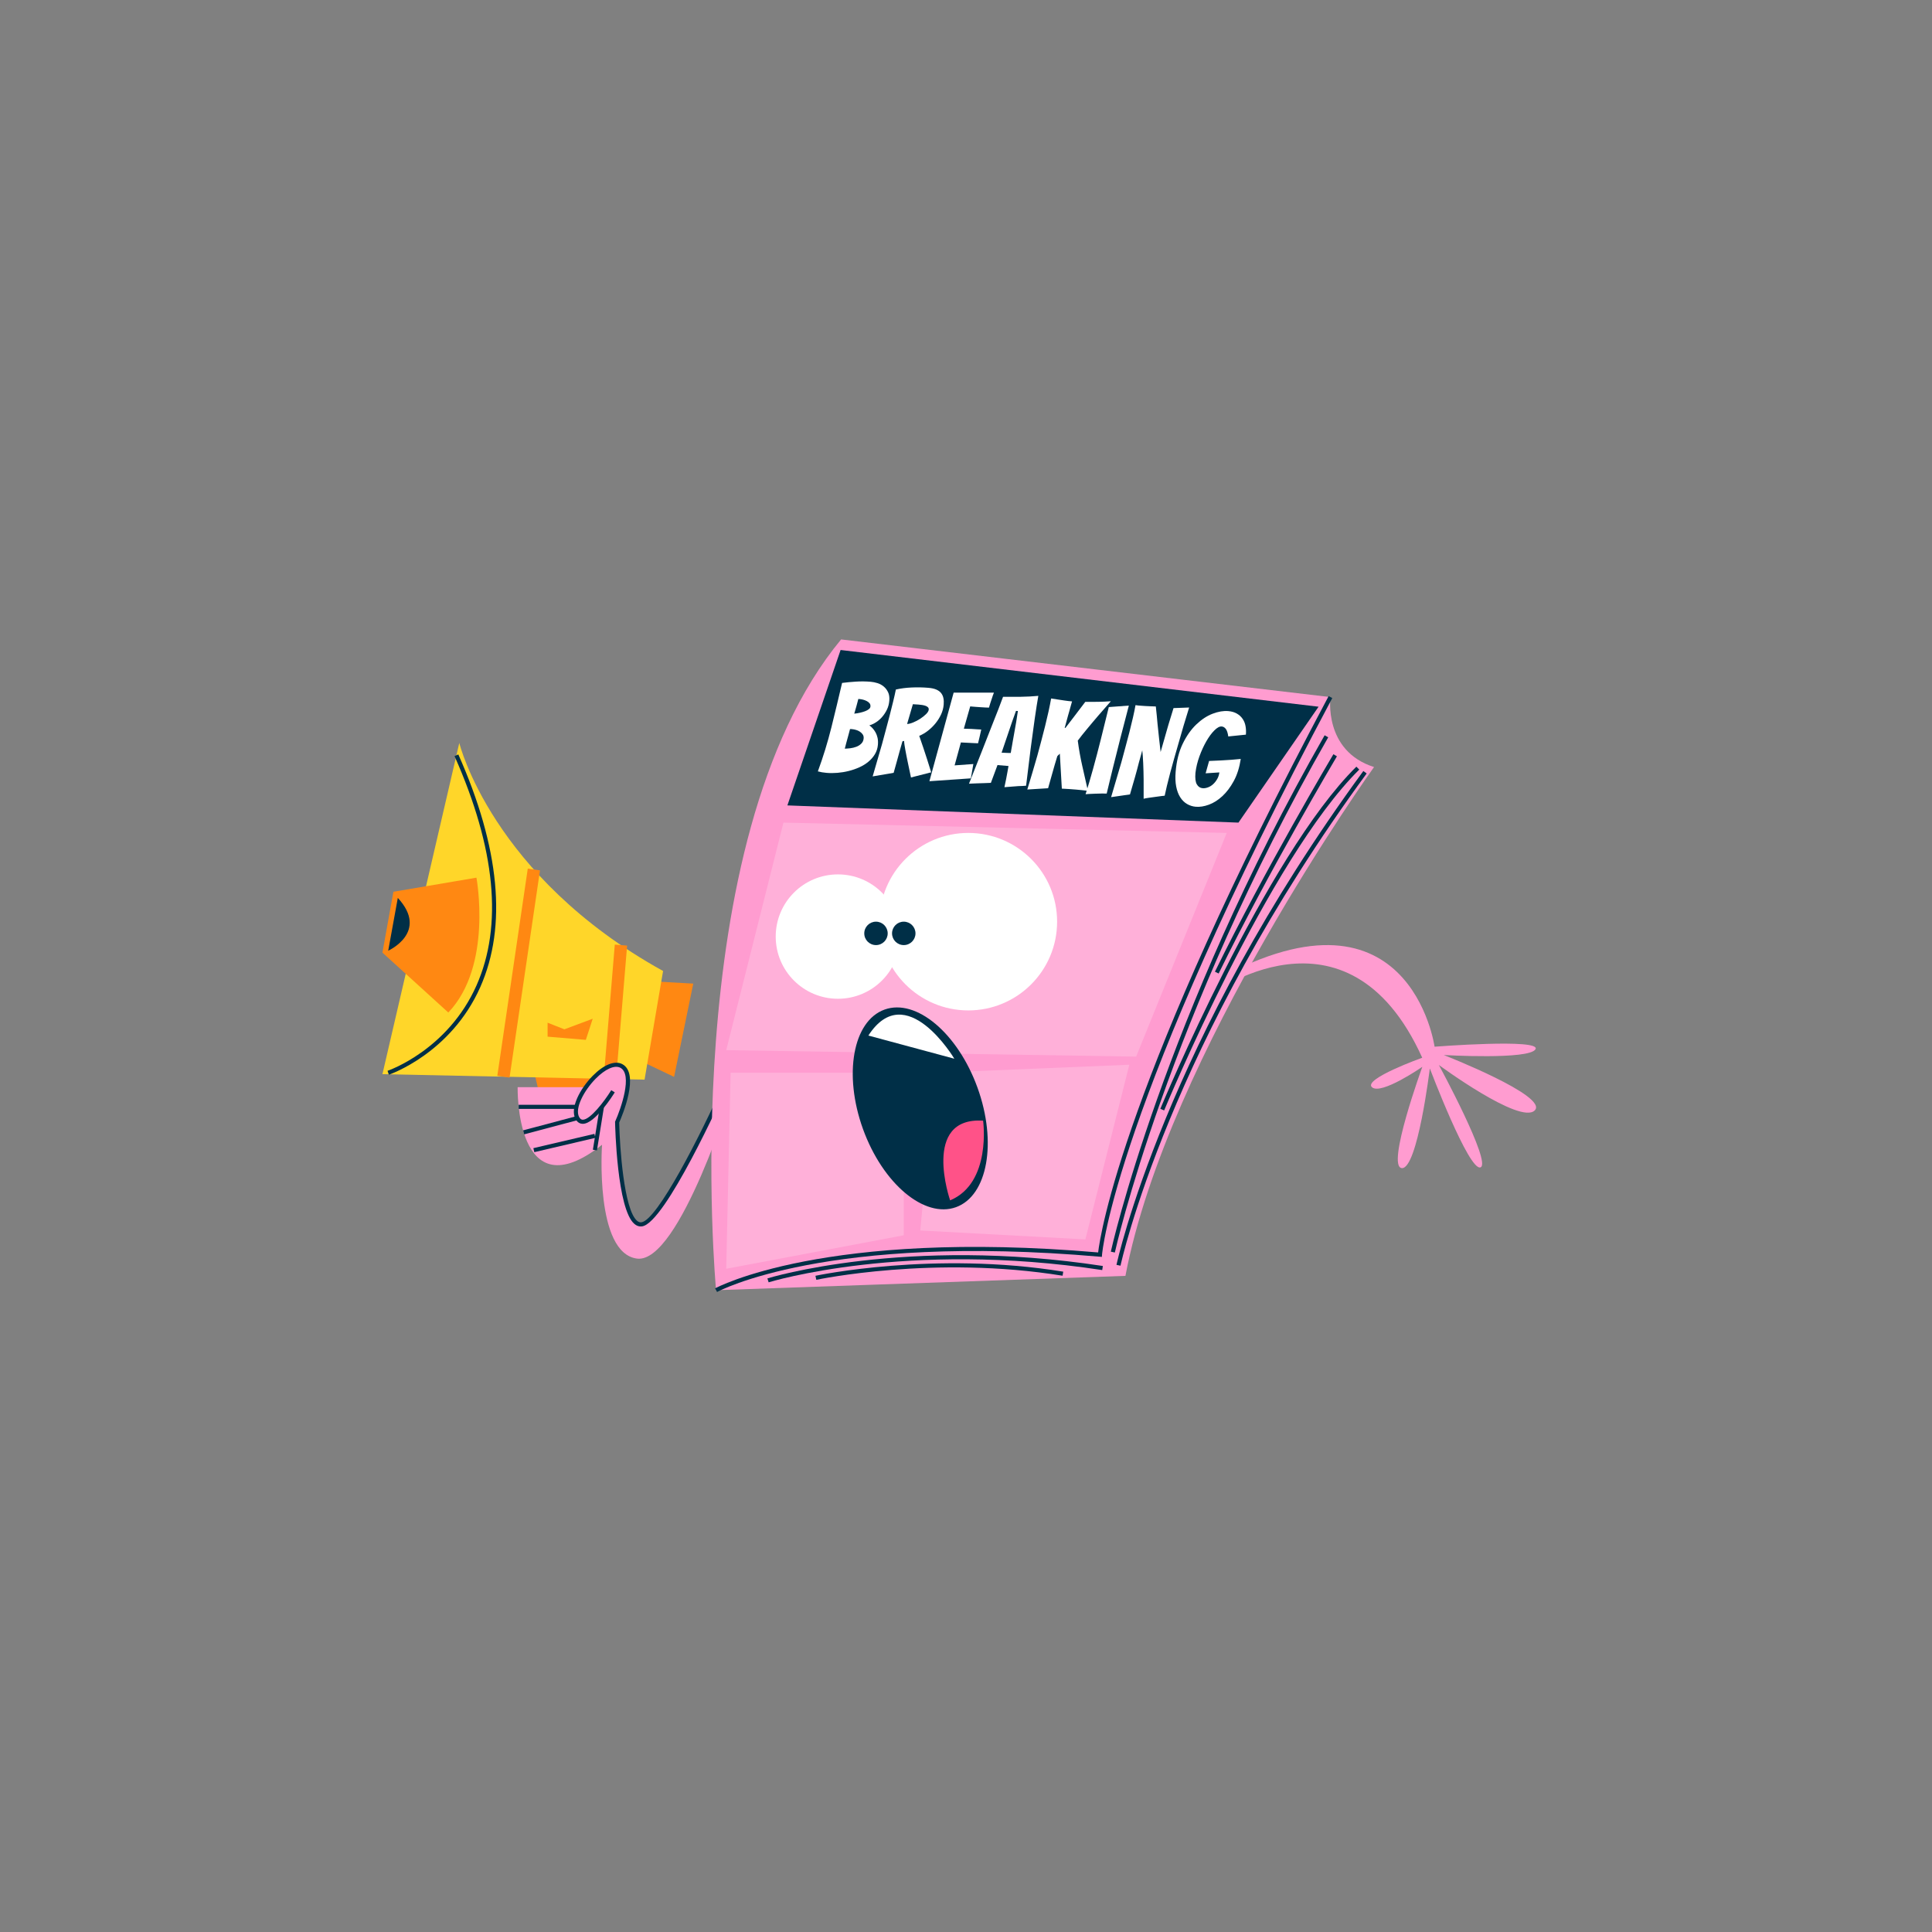 <svg xmlns="http://www.w3.org/2000/svg" xmlns:xlink="http://www.w3.org/1999/xlink" width="500" zoomAndPan="magnify" viewBox="0 0 375 375" height="500" preserveAspectRatio="xMidYMid meet" version="1.0"><rect x="0" y="0" width="375" height="375" fill="#808080" stroke="none"/><defs><clipPath id="753924327a"><path d="M 74.23 144 L 129 144 L 129 210 L 74.23 210 Z M 74.23 144 " clip-rule="nonzero"/></clipPath><clipPath id="20c1cd5cd9"><path d="M 74.23 170 L 94 170 L 94 197 L 74.23 197 Z M 74.23 170 " clip-rule="nonzero"/></clipPath><clipPath id="3894ca19ba"><path d="M 138 124.07 L 267 124.07 L 267 250.82 L 138 250.82 Z M 138 124.07 " clip-rule="nonzero"/></clipPath><clipPath id="4b59401636"><path d="M 138 135 L 259 135 L 259 250.82 L 138 250.82 Z M 138 135 " clip-rule="nonzero"/></clipPath></defs><path fill="#ff8812" d="M 102.652 203.695 L 116.828 205.496 L 114.773 221.852 L 107.715 225.242 Z M 102.652 203.695 " fill-opacity="1" fill-rule="nonzero"/><path fill="#ff8812" d="M 124.98 190.387 L 134.562 190.918 L 130.84 209.023 L 122.582 205.086 " fill-opacity="1" fill-rule="nonzero"/><g clip-path="url(#753924327a)"><path fill="#ffd629" d="M 128.703 188.469 L 125.109 209.559 L 74.23 208.496 L 89.148 144.207 C 89.148 144.207 95.406 170.039 128.703 188.469 Z M 128.703 188.469 " fill-opacity="1" fill-rule="nonzero"/></g><path fill="#002f47" d="M 75.477 208.602 L 75.223 207.844 C 75.34 207.805 86.934 203.836 92.5 191.246 C 97.629 179.656 96.191 164.688 88.227 146.758 L 88.961 146.434 C 97.02 164.586 98.457 179.777 93.227 191.586 C 87.508 204.496 75.594 208.562 75.477 208.602 Z M 75.477 208.602 " fill-opacity="1" fill-rule="nonzero"/><g clip-path="url(#20c1cd5cd9)"><path fill="#ff8812" d="M 87.016 196.527 L 74.23 184.902 L 76.363 173.09 L 92.477 170.355 C 92.477 170.355 95.672 187.484 87.016 196.527 Z M 87.016 196.527 " fill-opacity="1" fill-rule="nonzero"/></g><path fill="#002f47" d="M 77.215 174.281 L 75.352 184.531 C 75.352 184.531 83.34 180.938 77.215 174.281 Z M 77.215 174.281 " fill-opacity="1" fill-rule="nonzero"/><path fill="#ff8812" d="M 96.531 208.812 L 102.441 168.594 L 104.812 168.941 L 98.902 209.16 Z M 96.531 208.812 " fill-opacity="1" fill-rule="nonzero"/><path fill="#ff8812" d="M 117.168 209.461 L 119.332 183.344 L 121.723 183.539 L 119.559 209.656 Z M 117.168 209.461 " fill-opacity="1" fill-rule="nonzero"/><path fill="#ff8812" d="M 106.289 198.508 L 106.289 201.215 L 113.711 201.836 L 115.043 197.738 L 109.547 199.789 Z M 106.289 198.508 " fill-opacity="1" fill-rule="nonzero"/><path fill="#ff9cd0" d="M 114.992 211.02 L 100.473 211.02 C 100.473 211.02 99.938 235.508 116.855 222.199 C 116.855 222.199 115.391 243.23 123.648 244.293 C 131.906 245.359 142.426 211.02 142.426 211.02 L 140.961 210.176 C 140.961 210.176 128.977 236.973 124.578 237.641 C 120.184 238.305 119.785 217.809 119.785 217.809 C 119.785 217.809 123.914 208.625 120.586 206.891 C 117.254 205.16 110.328 213.812 112.059 217.008 C 113.793 220.203 118.984 211.816 118.984 211.816 " fill-opacity="1" fill-rule="nonzero"/><path fill="#002f47" d="M 124.367 238.055 C 123.934 238.055 123.523 237.891 123.145 237.57 C 119.754 234.715 119.398 218.504 119.387 217.816 L 119.383 217.723 L 119.418 217.645 C 120.523 215.184 122.855 208.523 120.398 207.246 C 119.301 206.676 117.465 207.496 115.605 209.387 C 113.367 211.664 111.508 215.148 112.41 216.816 C 112.656 217.27 112.922 217.328 113.098 217.336 C 113.105 217.336 113.113 217.336 113.125 217.336 C 114.559 217.336 117.27 213.828 118.645 211.605 L 119.324 212.027 C 118.938 212.652 115.473 218.133 113.117 218.133 C 113.102 218.133 113.09 218.133 113.074 218.133 C 112.676 218.121 112.113 217.949 111.711 217.199 C 110.574 215.105 112.578 211.324 115.035 208.824 C 117.184 206.645 119.324 205.789 120.77 206.539 C 124.242 208.344 120.762 216.59 120.184 217.887 C 120.285 222.547 121.09 234.793 123.66 236.961 C 123.938 237.195 124.223 237.285 124.52 237.242 C 127.586 236.781 135.812 220.703 140.598 210.012 L 141.328 210.336 C 140.09 213.102 129.121 237.355 124.641 238.035 C 124.547 238.047 124.457 238.055 124.367 238.055 Z M 124.367 238.055 " fill-opacity="1" fill-rule="nonzero"/><path fill="#002f47" d="M 115.078 223.16 L 116.434 214.766 L 117.223 214.891 L 115.867 223.289 Z M 115.078 223.16 " fill-opacity="1" fill-rule="nonzero"/><path fill="#002f47" d="M 103.527 222.855 L 115.375 220.082 L 115.555 220.859 L 103.707 223.633 Z M 103.527 222.855 " fill-opacity="1" fill-rule="nonzero"/><path fill="#002f47" d="M 101.539 219.402 L 111.953 216.629 L 112.156 217.402 L 101.746 220.176 Z M 101.539 219.402 " fill-opacity="1" fill-rule="nonzero"/><path fill="#002f47" d="M 100.676 214.438 L 111.898 214.438 L 111.898 215.234 L 100.676 215.234 Z M 100.676 214.438 " fill-opacity="1" fill-rule="nonzero"/><path fill="#ff9cd0" d="M 234.594 193.324 C 234.594 193.324 261.426 172.969 276.055 205.305 C 276.055 205.305 264.516 209.434 266.297 211.027 C 268.082 212.617 276.074 207.07 276.074 207.07 C 276.074 207.07 269.02 226.434 272.082 226.727 C 275.141 227.016 277.527 207.379 277.527 207.379 C 277.527 207.379 285.121 227.414 287.363 226.582 C 289.605 225.754 279.289 206.715 279.289 206.715 C 279.289 206.715 295.004 218.305 297.875 215.547 C 300.746 212.785 280.238 204.781 280.238 204.781 C 280.238 204.781 296.898 205.746 298.043 203.648 C 299.188 201.547 278.449 203.164 278.449 203.164 C 278.449 203.164 273.613 168.512 234.574 191.07 " fill-opacity="1" fill-rule="nonzero"/><g clip-path="url(#3894ca19ba)"><path fill="#ff9cd0" d="M 218.445 247.645 L 138.988 250.426 C 138.988 250.426 130.832 163.258 163.258 124.113 L 258.242 135.305 C 258.242 135.305 256.828 145.742 266.699 148.883 C 266.699 148.883 226.613 204.703 218.445 247.645 Z M 218.445 247.645 " fill-opacity="1" fill-rule="nonzero"/></g><path fill="#ffffff" d="M 152.066 159.668 L 238.109 161.672 L 220.527 205.086 L 140.961 203.832 Z M 152.066 159.668 " fill-opacity="0.2" fill-rule="nonzero"/><path fill="#ffffff" d="M 178.621 238.836 L 181.535 208.223 L 219.199 206.664 L 210.672 240.566 Z M 178.621 238.836 " fill-opacity="0.2" fill-rule="nonzero"/><g clip-path="url(#4b59401636)"><path fill="#002f47" d="M 139.184 250.773 L 138.793 250.074 C 139 249.961 160.086 238.535 213.148 243.098 C 213.59 239.375 218.203 209.66 257.887 135.117 L 258.594 135.492 C 216.316 214.906 213.918 243.277 213.902 243.555 L 213.875 243.961 L 213.469 243.926 C 160.41 239.305 139.391 250.656 139.184 250.773 Z M 139.184 250.773 " fill-opacity="1" fill-rule="nonzero"/></g><path fill="#002f47" d="M 149.191 248.898 L 148.953 248.137 C 149.215 248.055 175.855 239.891 214.062 245.727 L 213.941 246.52 C 175.914 240.711 149.457 248.816 149.191 248.898 Z M 149.191 248.898 " fill-opacity="1" fill-rule="nonzero"/><path fill="#002f47" d="M 158.445 248.41 L 158.277 247.629 C 158.504 247.582 181.316 242.766 206.375 246.828 L 206.246 247.617 C 181.344 243.582 158.672 248.363 158.445 248.41 Z M 158.445 248.41 " fill-opacity="1" fill-rule="nonzero"/><path fill="#002f47" d="M 216.391 243.113 L 215.609 242.945 C 215.707 242.496 225.676 197.727 257.109 142.719 L 257.805 143.113 C 226.43 198.016 216.488 242.668 216.391 243.113 Z M 216.391 243.113 " fill-opacity="1" fill-rule="nonzero"/><path fill="#002f47" d="M 217.488 245.672 L 216.707 245.508 C 216.797 245.078 226.105 202.203 264.625 149.656 L 265.27 150.129 C 226.859 202.527 217.578 245.246 217.488 245.672 Z M 217.488 245.672 " fill-opacity="1" fill-rule="nonzero"/><path fill="#002f47" d="M 225.961 215.531 L 225.219 215.223 C 225.422 214.738 245.535 166.332 263.27 148.809 L 263.832 149.375 C 246.211 166.785 226.16 215.043 225.961 215.531 Z M 225.961 215.531 " fill-opacity="1" fill-rule="nonzero"/><path fill="#002f47" d="M 236.539 188.957 L 235.82 188.605 C 245.406 168.996 258.676 146.617 258.812 146.395 L 259.496 146.801 C 259.363 147.023 246.109 169.379 236.539 188.957 Z M 236.539 188.957 " fill-opacity="1" fill-rule="nonzero"/><path fill="#ffffff" d="M 141.812 208.223 L 175.418 208.223 L 175.418 239.766 L 140.961 246.266 Z M 141.812 208.223 " fill-opacity="0.2" fill-rule="nonzero"/><path fill="#002f47" d="M 189.734 211.121 C 193.566 221.715 191.695 232.098 185.559 234.312 C 179.422 236.531 171.34 229.742 167.508 219.152 C 163.676 208.562 165.547 198.18 171.684 195.961 C 177.82 193.742 185.902 200.531 189.734 211.121 Z M 189.734 211.121 " fill-opacity="1" fill-rule="nonzero"/><path fill="#ff5288" d="M 190.82 217.52 C 190.82 217.52 192.516 229.598 184.418 232.988 C 184.418 232.988 178.797 216.754 190.82 217.52 Z M 190.82 217.52 " fill-opacity="1" fill-rule="nonzero"/><path fill="#ffffff" d="M 168.551 201 L 185.234 205.496 C 185.234 205.496 175.844 189.723 168.551 201 Z M 168.551 201 " fill-opacity="1" fill-rule="nonzero"/><path fill="#ffffff" d="M 174.723 181.789 C 174.723 188.457 169.312 193.859 162.645 193.859 C 155.973 193.859 150.566 188.457 150.566 181.789 C 150.566 175.121 155.973 169.719 162.645 169.719 C 169.312 169.719 174.723 175.121 174.723 181.789 Z M 174.723 181.789 " fill-opacity="1" fill-rule="nonzero"/><path fill="#ffffff" d="M 205.184 178.895 C 205.184 188.41 197.469 196.121 187.949 196.121 C 178.43 196.121 170.711 188.41 170.711 178.895 C 170.711 169.383 178.43 161.672 187.949 161.672 C 197.469 161.672 205.184 169.383 205.184 178.895 Z M 205.184 178.895 " fill-opacity="1" fill-rule="nonzero"/><path fill="#002f47" d="M 172.301 181.168 C 172.301 182.426 171.281 183.441 170.027 183.441 C 168.77 183.441 167.754 182.426 167.754 181.168 C 167.754 179.914 168.77 178.895 170.027 178.895 C 171.281 178.895 172.301 179.914 172.301 181.168 Z M 172.301 181.168 " fill-opacity="1" fill-rule="nonzero"/><path fill="#002f47" d="M 177.695 181.168 C 177.695 182.426 176.676 183.441 175.422 183.441 C 174.164 183.441 173.145 182.426 173.145 181.168 C 173.145 179.914 174.164 178.895 175.422 178.895 C 176.676 178.895 177.695 179.914 177.695 181.168 Z M 177.695 181.168 " fill-opacity="1" fill-rule="nonzero"/><path fill="#002f47" d="M 152.832 156.328 L 240.383 159.668 L 255.934 137.172 L 163.16 126.164 Z M 152.832 156.328 " fill-opacity="1" fill-rule="nonzero"/><path fill="#ffffff" d="M 169.824 146.383 C 169.496 146.93 169.074 147.418 168.562 147.844 C 168.047 148.273 167.457 148.637 166.797 148.934 C 166.137 149.23 165.449 149.469 164.73 149.648 C 164.016 149.828 163.285 149.945 162.547 150.008 C 161.805 150.07 161.102 150.07 160.43 150.012 C 159.824 149.961 159.262 149.867 158.746 149.723 C 159.777 146.922 160.648 144.09 161.363 141.223 C 162.078 138.355 162.77 135.465 163.449 132.555 C 164.316 132.445 165.215 132.359 166.145 132.301 C 167.074 132.238 168.031 132.25 169.012 132.332 C 169.422 132.367 169.852 132.453 170.305 132.59 C 170.754 132.727 171.156 132.945 171.512 133.238 C 171.867 133.531 172.152 133.902 172.371 134.348 C 172.59 134.797 172.668 135.348 172.613 136.004 C 172.562 136.625 172.41 137.199 172.16 137.723 C 171.906 138.246 171.605 138.715 171.246 139.129 C 170.891 139.543 170.492 139.895 170.055 140.18 C 169.621 140.465 169.18 140.668 168.738 140.797 C 168.941 140.93 169.152 141.113 169.363 141.344 C 169.574 141.578 169.766 141.844 169.938 142.148 C 170.109 142.449 170.242 142.805 170.332 143.207 C 170.418 143.609 170.445 144.059 170.402 144.551 C 170.344 145.223 170.152 145.832 169.824 146.383 Z M 164.715 142.547 C 164.633 142.844 164.555 143.129 164.48 143.402 C 164.41 143.68 164.332 143.965 164.246 144.262 C 164.164 144.562 164.074 144.914 163.973 145.316 C 164.285 145.309 164.645 145.281 165.043 145.234 C 165.445 145.184 165.832 145.09 166.207 144.949 C 166.582 144.809 166.906 144.605 167.176 144.336 C 167.445 144.07 167.598 143.734 167.633 143.324 C 167.66 143.031 167.602 142.777 167.461 142.57 C 167.324 142.359 167.141 142.18 166.914 142.027 C 166.688 141.875 166.438 141.758 166.164 141.68 C 165.891 141.598 165.629 141.547 165.383 141.527 C 165.301 141.52 165.234 141.512 165.176 141.508 C 165.117 141.504 165.055 141.508 164.988 141.516 C 164.891 141.906 164.801 142.246 164.715 142.547 Z M 166.438 136.293 C 166.375 136.539 166.305 136.793 166.234 137.059 C 166.164 137.324 166.086 137.586 166.008 137.844 C 165.926 138.102 165.863 138.324 165.812 138.52 C 166.18 138.484 166.547 138.426 166.918 138.34 C 167.289 138.258 167.625 138.156 167.922 138.043 C 168.219 137.93 168.465 137.793 168.648 137.645 C 168.836 137.496 168.938 137.324 168.953 137.129 C 168.973 136.883 168.918 136.676 168.781 136.508 C 168.648 136.34 168.469 136.195 168.238 136.078 C 168.008 135.961 167.77 135.867 167.52 135.805 C 167.266 135.742 167.043 135.703 166.848 135.688 L 166.602 135.668 C 166.551 135.844 166.496 136.051 166.438 136.293 Z M 166.438 136.293 " fill-opacity="1" fill-rule="nonzero"/><path fill="#ffffff" d="M 169.383 150.699 C 170.012 148.559 170.617 146.465 171.203 144.422 C 171.426 143.547 171.668 142.641 171.934 141.699 C 172.195 140.754 172.441 139.82 172.68 138.891 C 172.914 137.961 173.137 137.066 173.352 136.203 C 173.566 135.336 173.746 134.547 173.887 133.836 C 174.848 133.617 175.871 133.488 176.965 133.441 C 178.059 133.391 179.141 133.414 180.207 133.504 C 180.844 133.559 181.367 133.676 181.773 133.859 C 182.176 134.043 182.488 134.277 182.703 134.57 C 182.918 134.859 183.059 135.191 183.125 135.559 C 183.195 135.926 183.207 136.332 183.168 136.773 C 183.113 137.43 182.945 138.062 182.664 138.672 C 182.379 139.285 182.02 139.855 181.59 140.387 C 181.156 140.922 180.668 141.398 180.129 141.824 C 179.59 142.246 179.02 142.582 178.422 142.828 C 178.66 143.508 178.914 144.254 179.188 145.059 C 179.457 145.867 179.707 146.633 179.945 147.363 C 180.203 148.211 180.469 149.059 180.742 149.906 L 176.82 150.906 C 176.582 149.832 176.371 148.824 176.184 147.887 C 176.102 147.5 176.02 147.102 175.941 146.688 C 175.859 146.277 175.785 145.887 175.719 145.52 C 175.648 145.152 175.594 144.82 175.555 144.527 C 175.512 144.234 175.492 144 175.488 143.816 L 175.164 143.887 C 175.02 144.406 174.848 145.008 174.648 145.699 C 174.453 146.395 174.266 147.062 174.098 147.707 C 173.883 148.465 173.668 149.23 173.457 150.004 Z M 176.066 140.527 C 176.383 140.52 176.773 140.422 177.242 140.23 C 177.715 140.039 178.168 139.801 178.605 139.516 C 179.039 139.234 179.422 138.93 179.746 138.613 C 180.07 138.293 180.242 138.004 180.266 137.738 C 180.281 137.559 180.234 137.41 180.129 137.297 C 180.023 137.18 179.871 137.086 179.672 137.008 C 179.473 136.934 179.25 136.879 179.004 136.84 C 178.762 136.805 178.508 136.773 178.246 136.754 C 178.062 136.738 177.879 136.727 177.691 136.719 C 177.504 136.711 177.332 136.699 177.188 136.688 Z M 176.066 140.527 " fill-opacity="1" fill-rule="nonzero"/><path fill="#ffffff" d="M 180.398 151.633 L 185.102 134.441 L 192.926 134.438 C 192.781 134.785 192.652 135.145 192.539 135.516 C 192.43 135.82 192.324 136.137 192.223 136.465 C 192.121 136.797 192.031 137.09 191.961 137.348 C 191.797 137.352 191.562 137.344 191.258 137.324 C 190.953 137.309 190.629 137.289 190.285 137.266 C 189.938 137.246 189.59 137.223 189.238 137.191 C 188.887 137.16 188.578 137.133 188.316 137.113 L 187.082 141.438 C 187.594 141.445 188.07 141.465 188.516 141.484 C 188.875 141.5 189.246 141.52 189.621 141.555 C 190 141.586 190.281 141.602 190.461 141.602 C 190.355 142.055 190.258 142.5 190.16 142.934 C 190.066 143.371 189.957 143.816 189.84 144.27 C 189.672 144.273 189.406 144.262 189.035 144.238 C 188.664 144.215 188.293 144.195 187.914 144.18 C 187.484 144.16 187.016 144.137 186.508 144.109 L 185.289 148.559 L 188.926 148.297 L 188.441 151.078 Z M 180.398 151.633 " fill-opacity="1" fill-rule="nonzero"/><path fill="#ffffff" d="M 196.305 152.688 C 195.805 152.727 195.355 152.762 194.957 152.793 C 195.066 152.258 195.18 151.734 195.289 151.215 C 195.379 150.762 195.461 150.305 195.543 149.852 C 195.621 149.395 195.691 149.004 195.75 148.68 L 193.613 148.5 L 192.328 151.953 C 191.965 151.973 191.535 151.988 191.035 152.004 C 190.539 152.02 190.078 152.035 189.648 152.047 C 189.117 152.066 188.594 152.09 188.082 152.113 C 188.922 149.988 189.754 147.898 190.57 145.84 C 190.91 144.977 191.262 144.074 191.629 143.133 C 192 142.191 192.367 141.254 192.734 140.32 C 193.105 139.387 193.457 138.488 193.797 137.625 C 194.133 136.766 194.43 135.973 194.691 135.254 C 195.812 135.266 196.953 135.262 198.117 135.246 C 199.285 135.23 200.426 135.172 201.539 135.066 C 201.445 135.586 201.336 136.234 201.215 137.008 C 201.09 137.781 200.965 138.625 200.836 139.535 C 200.711 140.449 200.578 141.402 200.445 142.398 C 200.312 143.395 200.18 144.371 200.047 145.332 C 199.773 147.586 199.48 149.98 199.164 152.508 C 198.668 152.551 198.168 152.574 197.676 152.582 C 197.258 152.609 196.801 152.645 196.305 152.688 Z M 194.41 146.094 C 194.477 146.098 194.598 146.105 194.77 146.109 C 194.941 146.117 195.121 146.125 195.312 146.133 C 195.5 146.141 195.68 146.148 195.844 146.152 C 196.008 146.156 196.125 146.156 196.191 146.145 C 196.199 146.047 196.227 145.879 196.27 145.645 C 196.312 145.406 196.363 145.141 196.414 144.84 C 196.461 144.539 196.52 144.211 196.582 143.852 C 196.645 143.496 196.707 143.145 196.77 142.805 C 196.906 141.973 197.066 141.082 197.246 140.121 L 197.574 138 L 197.203 137.992 L 196.461 140.055 Z M 194.41 146.094 " fill-opacity="1" fill-rule="nonzero"/><path fill="#ffffff" d="M 199.398 153.246 C 200.086 150.996 200.734 148.805 201.344 146.68 C 201.59 145.762 201.84 144.809 202.109 143.824 C 202.371 142.84 202.625 141.863 202.863 140.895 C 203.105 139.926 203.324 138.984 203.527 138.07 C 203.727 137.152 203.891 136.324 204.023 135.574 C 204.395 135.641 204.82 135.703 205.293 135.77 C 205.766 135.836 206.207 135.902 206.613 135.969 C 207.102 136.043 207.594 136.102 208.086 136.141 C 208.062 136.207 208.027 136.328 207.98 136.504 C 207.93 136.68 207.871 136.895 207.801 137.145 C 207.73 137.395 207.652 137.672 207.57 137.977 C 207.484 138.285 207.398 138.59 207.305 138.895 C 207.113 139.605 206.895 140.402 206.656 141.289 L 206.805 141.277 C 206.992 141.031 207.258 140.688 207.598 140.246 C 207.941 139.805 208.301 139.336 208.672 138.84 C 209.043 138.344 209.406 137.867 209.758 137.41 C 210.109 136.953 210.41 136.562 210.652 136.234 C 211.477 136.238 212.301 136.234 213.129 136.223 C 213.953 136.211 214.785 136.176 215.613 136.113 C 214.754 137.078 213.922 138.031 213.117 138.969 C 212.77 139.367 212.418 139.785 212.059 140.215 C 211.699 140.648 211.348 141.07 210.996 141.488 C 210.648 141.902 210.32 142.305 210.016 142.691 C 209.711 143.078 209.438 143.434 209.195 143.758 C 209.414 145.445 209.707 147.078 210.066 148.656 C 210.426 150.238 210.793 151.855 211.164 153.5 C 210.789 153.453 210.406 153.41 210.012 153.367 C 209.621 153.324 209.234 153.289 208.859 153.258 C 208.383 153.219 207.926 153.184 207.48 153.152 C 207.035 153.125 206.578 153.098 206.102 153.074 C 206.043 151.996 205.98 150.863 205.906 149.68 C 205.836 148.492 205.77 147.363 205.711 146.285 L 205.227 146.762 C 205.07 147.246 204.891 147.84 204.691 148.547 C 204.492 149.258 204.297 149.941 204.109 150.602 C 203.895 151.375 203.668 152.176 203.434 152.996 Z M 199.398 153.246 " fill-opacity="1" fill-rule="nonzero"/><path fill="#ffffff" d="M 213.93 154.02 C 213.492 154.027 213.043 154.039 212.578 154.055 C 212.113 154.074 211.695 154.09 211.324 154.109 C 210.949 154.129 210.746 154.145 210.711 154.156 C 210.938 153.465 211.172 152.699 211.418 151.852 C 211.66 151.008 211.914 150.121 212.176 149.195 C 212.434 148.27 212.688 147.332 212.934 146.379 C 213.18 145.426 213.414 144.504 213.641 143.617 C 214.16 141.551 214.688 139.426 215.219 137.242 L 219.109 136.953 C 218.543 139.117 217.992 141.238 217.453 143.32 C 217.23 144.207 216.996 145.129 216.762 146.082 C 216.523 147.035 216.285 147.98 216.047 148.918 C 215.812 149.855 215.59 150.766 215.383 151.645 C 215.176 152.527 214.984 153.324 214.809 154.035 C 214.66 154.02 214.367 154.016 213.93 154.02 Z M 213.93 154.02 " fill-opacity="1" fill-rule="nonzero"/><path fill="#ffffff" d="M 215.664 154.727 C 216.355 152.41 217.02 150.164 217.648 147.988 C 217.895 147.055 218.152 146.086 218.43 145.086 C 218.703 144.086 218.965 143.098 219.215 142.121 C 219.461 141.145 219.688 140.207 219.898 139.309 C 220.105 138.41 220.273 137.598 220.402 136.867 C 220.613 136.898 220.793 136.922 220.941 136.938 C 221.09 136.949 221.262 136.965 221.457 136.98 C 221.688 137 221.965 137.02 222.297 137.039 C 222.621 137.059 222.953 137.074 223.281 137.086 C 223.609 137.098 223.965 137.109 224.344 137.125 C 224.473 138.293 224.586 139.414 224.676 140.496 C 224.777 141.441 224.879 142.418 224.984 143.414 C 225.09 144.414 225.188 145.266 225.273 145.965 C 225.367 145.641 225.473 145.266 225.594 144.84 C 225.711 144.414 225.844 143.969 225.98 143.5 C 226.117 143.035 226.254 142.562 226.383 142.086 C 226.516 141.613 226.652 141.141 226.789 140.676 C 227.109 139.629 227.441 138.551 227.781 137.441 L 230.812 137.328 C 230.043 139.785 229.348 142.121 228.734 144.328 C 228.453 145.277 228.176 146.238 227.906 147.215 C 227.633 148.191 227.375 149.125 227.133 150.02 C 226.895 150.914 226.684 151.746 226.5 152.516 C 226.32 153.285 226.172 153.926 226.066 154.445 C 226.016 154.441 225.82 154.461 225.477 154.508 C 225.137 154.551 224.742 154.605 224.301 154.668 C 223.855 154.727 223.414 154.789 222.973 154.852 C 222.531 154.914 222.199 154.973 221.98 155.039 C 221.992 153.719 221.988 152.465 221.977 151.277 C 221.969 150.766 221.961 150.242 221.949 149.703 C 221.938 149.164 221.918 148.648 221.895 148.152 C 221.871 147.652 221.844 147.191 221.816 146.758 C 221.785 146.328 221.75 145.953 221.711 145.637 C 221.637 145.945 221.539 146.301 221.422 146.703 C 221.305 147.105 221.188 147.531 221.066 147.984 C 220.945 148.434 220.824 148.906 220.699 149.398 C 220.574 149.891 220.445 150.363 220.309 150.812 C 220 151.895 219.676 153.02 219.328 154.195 Z M 215.664 154.727 " fill-opacity="1" fill-rule="nonzero"/><path fill="#ffffff" d="M 239.48 151.586 C 238.836 152.777 238.094 153.758 237.262 154.531 C 236.43 155.301 235.555 155.852 234.645 156.188 C 233.734 156.523 232.883 156.656 232.098 156.59 C 231.492 156.539 230.922 156.359 230.398 156.051 C 229.871 155.742 229.43 155.305 229.074 154.738 C 228.715 154.172 228.457 153.477 228.297 152.656 C 228.137 151.832 228.102 150.883 228.191 149.801 C 228.371 147.688 228.832 145.871 229.57 144.348 C 230.312 142.828 231.188 141.586 232.203 140.613 C 233.219 139.645 234.277 138.949 235.375 138.531 C 236.477 138.113 237.484 137.945 238.402 138.023 C 239.059 138.078 239.617 138.242 240.082 138.512 C 240.547 138.781 240.918 139.121 241.195 139.535 C 241.477 139.945 241.664 140.414 241.758 140.941 C 241.852 141.469 241.879 142.02 241.828 142.594 L 238.406 142.945 C 238.316 142.277 238.156 141.797 237.938 141.496 C 237.715 141.195 237.445 141.035 237.137 141.008 C 236.727 140.973 236.25 141.227 235.711 141.766 C 235.168 142.305 234.645 143.016 234.141 143.895 C 233.637 144.777 233.191 145.754 232.801 146.828 C 232.414 147.898 232.16 148.965 232.035 150.027 C 231.949 151.043 232.039 151.781 232.305 152.242 C 232.57 152.699 232.941 152.949 233.418 152.992 C 233.746 153.02 234.094 152.965 234.457 152.832 C 234.824 152.699 235.16 152.492 235.465 152.211 C 235.77 151.934 236.031 151.602 236.254 151.215 C 236.477 150.832 236.617 150.402 236.676 149.926 L 234.012 150.098 L 234.684 147.703 C 235.465 147.672 236.227 147.637 236.973 147.602 C 237.602 147.57 238.27 147.531 238.977 147.477 C 239.68 147.418 240.301 147.363 240.832 147.312 C 240.578 148.969 240.125 150.398 239.48 151.586 Z M 239.48 151.586 " fill-opacity="1" fill-rule="nonzero"/></svg>